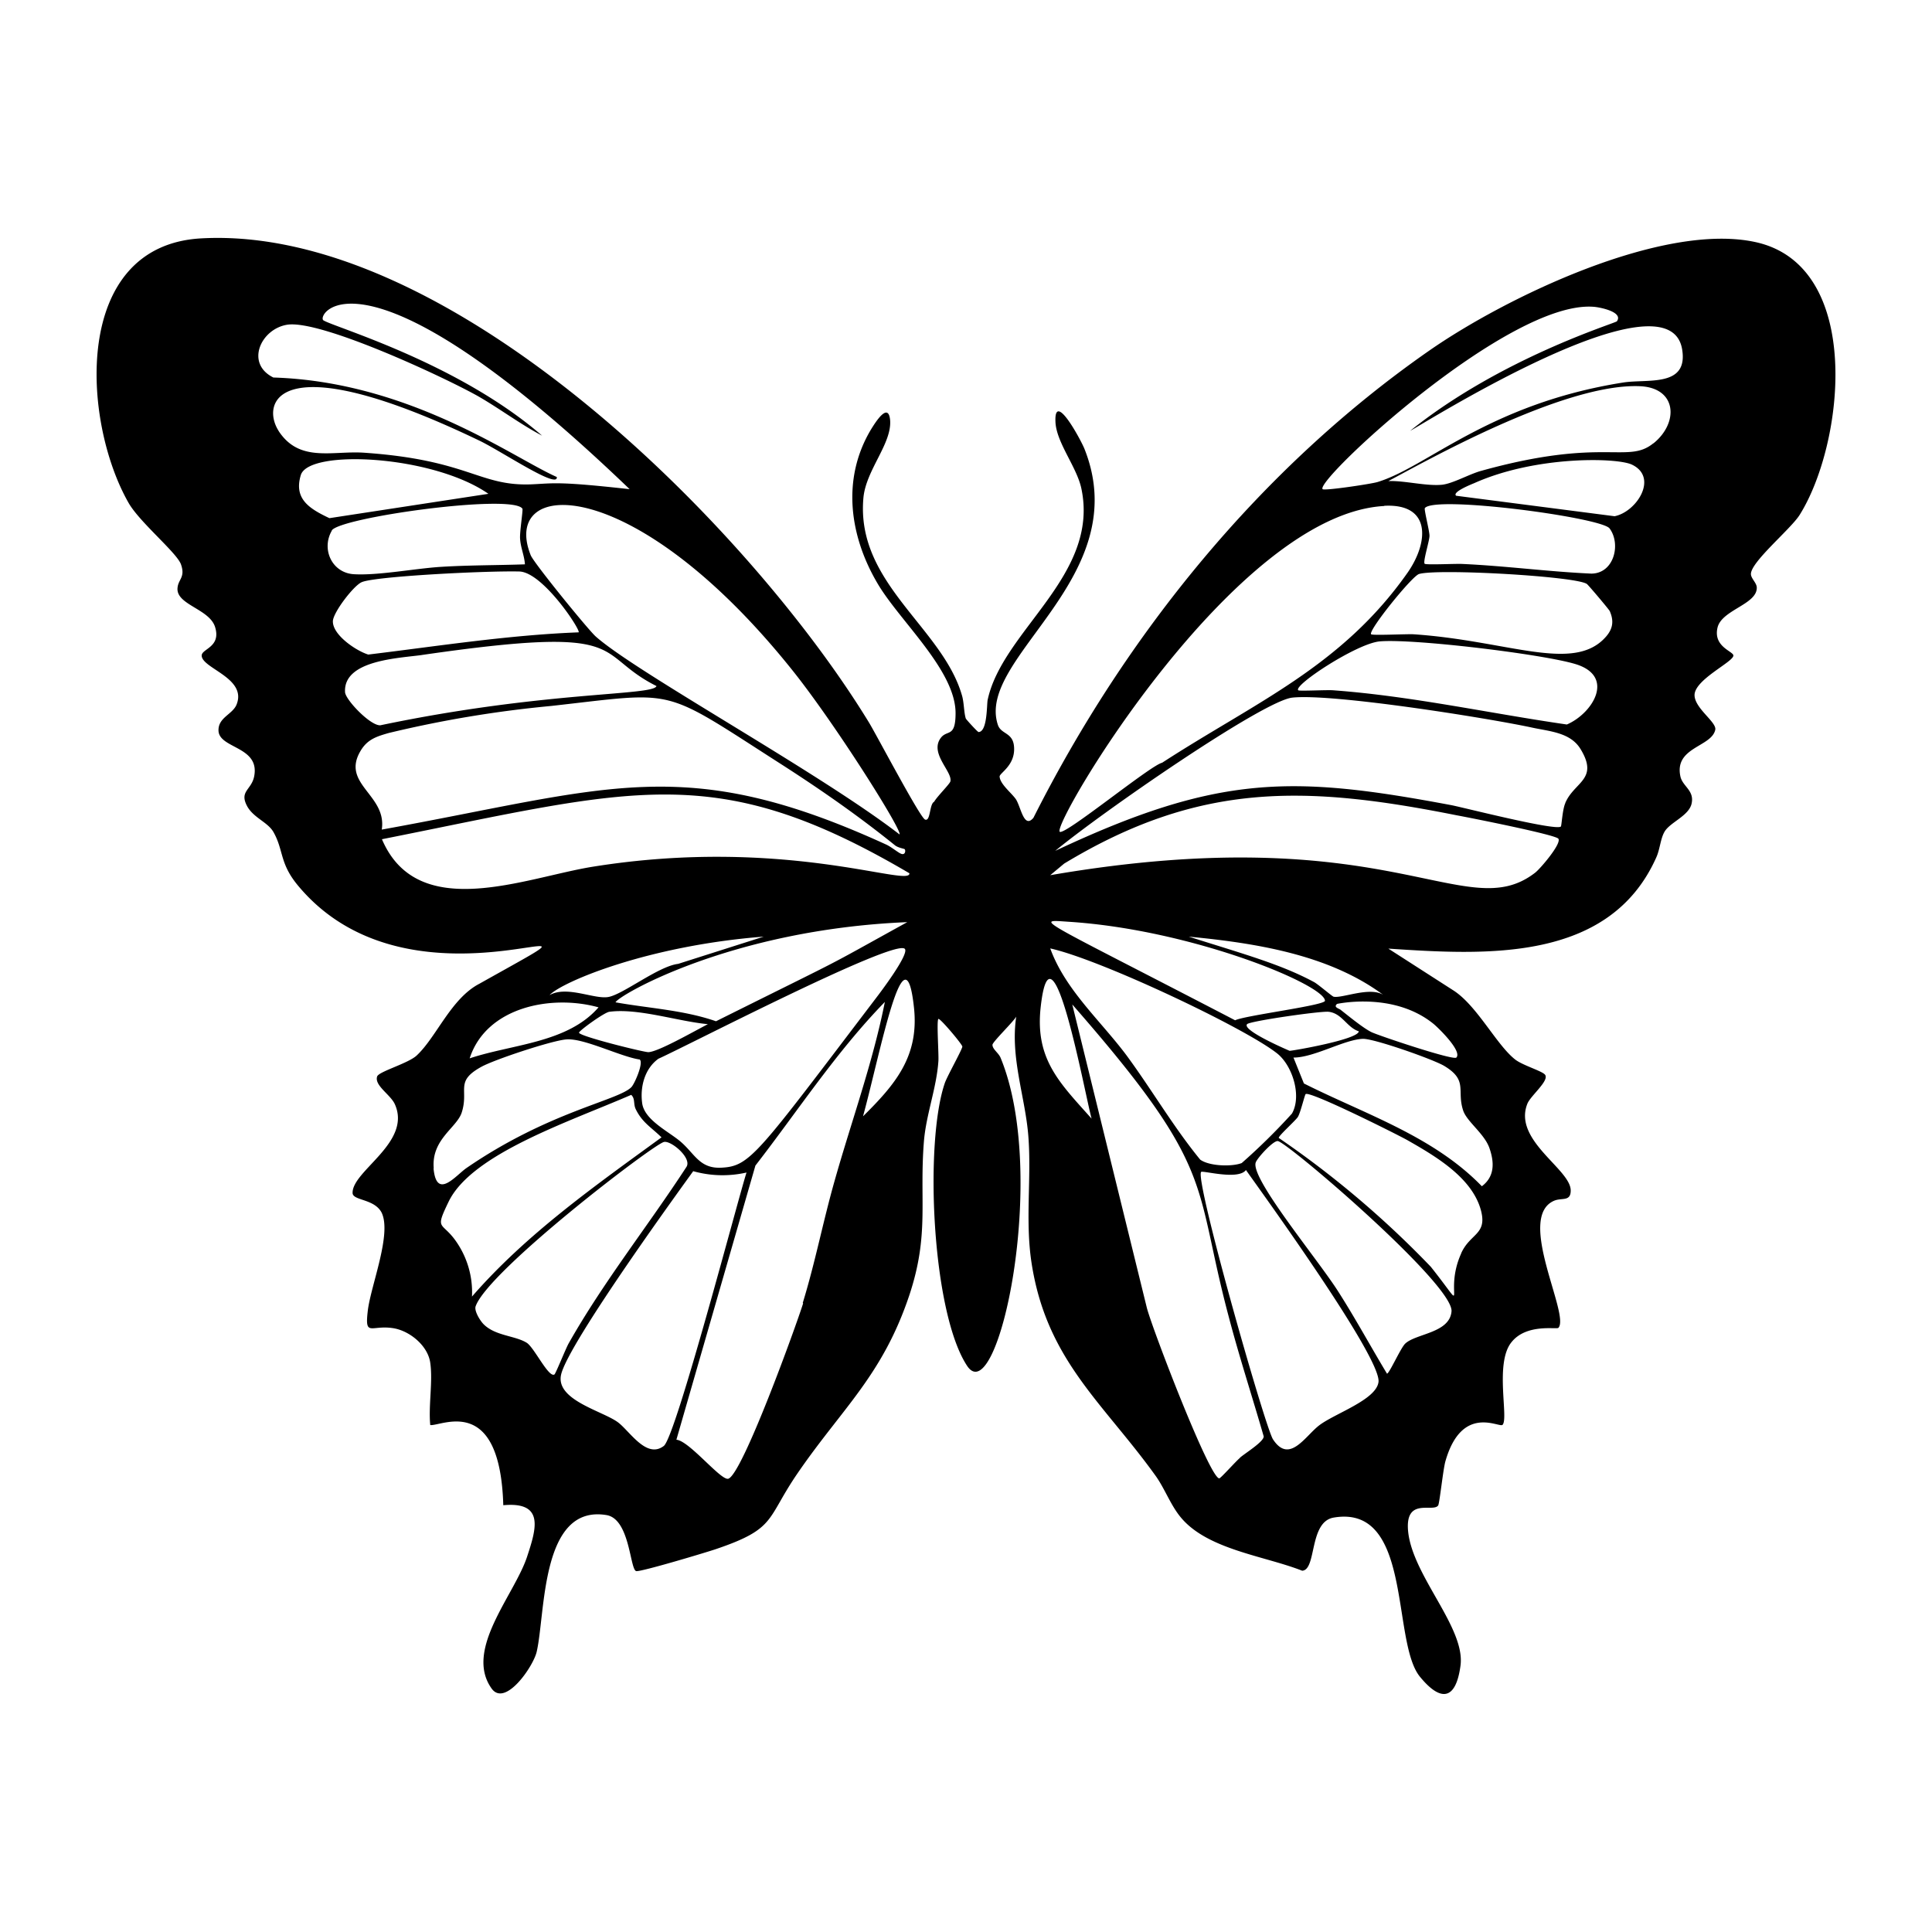 <svg xmlns="http://www.w3.org/2000/svg" viewBox="0 0 1000 1000"><path d="M908.6 125.3c-48.2-10.5-129.6 28.8-169 56.3-87.3 60.8-157 147-204.7 241.7-4.9 5.8-6.4-5.3-9-9.5-2.2-3.3-8.2-7.8-8.5-11.8-.2-1.8 7.9-5.6 7.5-14.9-.3-8.2-6.7-6.8-8.4-11.9-11.6-34.9 71.4-76 44.8-142.9-1.8-4.5-15.7-30.4-15-14 .4 10.7 11 23.3 13.4 34.5 9.6 45.1-40.8 73.4-48.5 109.5-.5 2.6-.1 16.5-4.7 16.6-.5 0-6.5-6.6-6.6-7-1-3-.9-8.4-2-12-10.2-35.3-55-58-51-102.2 1.3-14.5 15-28.3 13.8-40.5-1-9.1-7.5 1.2-10 5.3-15.1 25.4-11 54.8 3.4 79.3 11.4 19.6 40.8 45.3 40.5 67.7-.1 12.5-4.4 8-7.7 12.5-5.9 8 6.3 17.5 5 22.5-.5 1.5-6.9 7.8-8.4 10.5-2.5 1.2-1.8 10.4-4.7 9.2-2.6-1-25-43.6-29-50.2-62-101.5-217.4-258-346-250.6-66.6 4-61.5 94.3-37.3 136.8 5.7 10.1 25.2 26 27.2 32 2.3 6.6-1.4 7.6-1.8 12-1 8.9 16.8 10.9 19.5 20.6 3 10.2-7 11-7 14.5 0 6.7 23.7 11.6 18 25.5-2.2 5.1-9.6 6.6-9.3 13.5.5 9.2 21.3 8 18.5 23.3-1.3 7.4-8.1 7.8-3.5 16 3.4 5.8 10.5 8 13.4 13 5.4 9.5 3.1 16.1 12.6 27.6 61.4 74.2 184.9 0 94 51-14.6 7.6-22.1 27.4-32.3 37-4.3 4.2-19.8 8.4-20.6 11-1.5 4.7 7 9.4 9.2 14.4 8.8 19.8-22.2 34.4-21.9 45.9.1 4 11.2 2.9 15 10.1 5.4 11-5.5 37.6-7.1 50.6-1.7 14 1.5 7.6 12.7 9.2 8.8 1.2 18.4 9.1 19.6 18 1.4 9.7-1 22.2 0 32.2 5.6.8 36.1-16.6 37.8 41.5 21.6-2 17 12.4 12.3 26.7-6.6 19.9-32.6 48-18.4 68.1 7 10 21.7-11.4 23.4-19 4.6-20 2-76.3 36.1-70.7 12.2 2 12.1 28.2 15.4 29 2.3.5 36.3-9.7 41.3-11.4 31.5-10.7 25.8-15.4 42.4-39.5 23-33.5 43.8-50.4 57.7-92 10.4-31.4 5.1-48.6 7.5-79.3 1.1-14 6.5-27.6 7.5-41.6.3-3.5-1-21 0-22 .8-.6 12.5 13.3 12.4 14.3 0 1.4-7.5 14.7-9 18.7-10.7 30.7-6.8 119 11.5 146.6 15.8 23.7 42.4-98.6 17.3-159.5-1.1-2.6-4.2-4.4-4.2-6.7 0-1.5 10.8-11.9 12.3-14.6-3.2 21.4 4.8 41.9 6.3 62.3 1.6 21.5-1.7 43.3 1.6 65 7.7 50.5 37 72.4 64.4 110.6 4.6 6.5 7.6 14.9 12.8 21.2 13.8 16.8 43.4 20 62.9 27.7 7.6-.4 3.4-25.3 16.3-27.5 41-7 29.8 64 44.6 82.3 10.6 13 18.5 12.5 21-5.3 3-19.5-24.3-46.2-27-69.3-2.1-18.7 12.9-10.1 15.5-14 .7-1 2.5-18.3 3.7-22.7 8.5-30 28-17.3 29.6-19 3.3-3.2-4.1-31.7 4.5-42.6 7.7-10 23.5-6.7 24.4-7.6 6.3-6.5-22.1-57.2-2.2-65.8 4-1.7 8.6.6 8.6-5.3 0-11.1-30.1-26-22.4-45 1.7-4.1 11.2-11.7 9.2-14.8-1.2-2-12-5-15.8-8.2-9.7-7.8-19.8-28.2-32.1-35.8L718.6 491c50 3.3 114.2 7.3 138.6-47 2-4.3 2.2-9.7 4.3-13.4 2.8-5 12.8-8.3 14.1-14.8 1.4-6.7-4.6-8.7-5.8-13.8-3.4-15.3 16-15.3 18-24.2 1-4-11-11.3-10.7-18.3.5-8 20.1-16.9 20.1-20.2 0-2.2-10.6-4.5-8.2-14.5 2.2-9.2 20.7-12 20.3-20.8-.1-2.2-2.7-4.4-3-6.5-.9-6 20.5-23.5 25.2-31 23.2-37 33.3-129-22.9-141.2M410.2 347c22.3 27.9 57 83.1 55.4 84.9-41.7-32.2-136.2-83.7-157.3-102.5-4-3.6-32-38-33.6-42-16-40 53-43.6 135.5 59.6m-266-124c-9.3-14.5-.8-45.3 104.2 5.2 11.7 5.7 40.6 25.2 39.8 18.7-22.5-9.9-76-49.3-146.7-51.5-14.6-7.2-6.6-25 7-27.3 17.2-2.9 81.8 27.3 99 37 11.3 6.5 21.7 14.4 33.1 20.4-43.8-37.9-107.8-56.2-113.2-59.7-4-2.7 20.3-45.3 158.5 87.4-37.7-4.2-39.3-3-51-2.5-27 1-32.3-12.7-86.8-16.4-16.5-1-33.3 5.2-44-11.4m11.6 23c4.1-13.6 68.4-10.3 97.1 9.7l-82.3 12.6c-10.1-4.8-18.6-9.8-14.8-22.3m16 28.7c4-6.8 93.5-19.2 98.7-11.3.4.6-1.5 12.3-1.2 15.6.3 4.7 2.2 8.6 2.5 13.2-14.3.5-29 .4-43.4 1.3-13.2.8-32.8 4.6-45.3 3.8-11.3-.8-16.8-13.1-11.2-22.6m.5 47c0-4.5 10.9-18.7 15-20.3 7-3 63.7-5.9 81.4-5.5 12.2.2 32 30.4 30.8 31.5-36.5 1.4-72.6 7.1-108.9 11.5-6.4-2-18.3-10.1-18.3-17.1m46.2 17.3c110.2-16 87.6-.8 121.3 16.1-1.6 5.1-57.9 2.5-142.9 20.3-5.1.4-18-13.1-18.3-17.1-1-16.7 28-17.6 40-19.3m-32 49.7c3.5-6 8.3-7.5 14.6-9.3a596 596 0 0 1 84.1-14c66.4-7.4 56-10.2 119.9 30.7 20.2 13 39.4 26.4 58 41.4 1.6 1.3 4.8 1.8 5 2 .7.6.4 3.3-1.8 2.4-1.6-.6-5.1-3.6-7.8-4.8-104.6-47.8-143.3-29-261-7.7 2.8-18-21.2-23.5-11-40.7m11 45.7c130.8-26 172.4-41.6 273.1 17.6.8 7.6-64.5-19.3-163.8-3.4-35 5.6-90.6 29.4-109.2-14.2m117.7 89.3c15-2 35.6 5 51 6.4-8.8 4.6-25.8 14.3-30.8 14.5-2.5 0-36-8.3-35.9-10.1 0-1 13.1-10.5 15.7-10.8m-30.8-8.8c7-7 51.2-25.5 110.7-30.1L351 498.9c-10.1 1.2-28.1 15.5-35.9 17.1-7.2 1.5-21.5-6-30.5-1m56.2 33c14.5-6.5 122-62.2 127.5-56.9 2.6 2.5-12.8 22.8-15.1 25.8-61.6 81-64.9 86.8-80 87.5-11.3.5-13.7-7.5-21.3-13.8-6.3-5.2-18.3-11-19.5-19.5s1.3-18 8.4-23.1m29.8-19.4c-16.7-5.8-34.7-6.7-52-9.8 1.2-3.4 59.6-37.7 151-41.5-47.5 26.2-25.5 14.7-99 51.3m-60.8-7.2c-16.1 18.5-44.5 19-66.7 26.4 8.6-26.6 42.3-33.2 66.7-26.4m-85.3 83.3c-1.3-15 12-21 14.5-28.9 3.8-11.9-3.8-16 10.3-23.7 7-3.8 36.3-13.5 43.8-14.1 9-.8 28.2 9 38 10.4 2.2 1.6-2.8 13-4.4 14.4-7 6.9-43 12.7-85.3 41.8-5.6 3.9-15.5 16.7-17 .1m11.5 37.6c-7.3-10.3-11-5.2-3.7-20.3 12-24.8 62.3-41.3 94.5-55.3 2.2 2 1 4.7 2.4 7.5 3.4 6.9 8 9.3 13.3 14.5-34.6 25.2-69.9 50-98.1 82.4a46 46 0 0 0-8.4-28.8m36.7 52.7c-6-3.7-16-3.5-22.1-9.4-1.9-1.8-5.2-7.1-4.3-9.5 6.6-18.5 91.6-83.5 97.4-85 3.6-1 14.7 8.3 11.7 12.9-20 30.7-42.9 59.4-61 91.4-1.5 2.7-6.6 15.4-7.3 16-3 2-10.5-14-14.4-16.4m71 53.4c-9.1 7-17.9-8.1-24-12.4-8.1-5.8-32-11.4-29.2-24.4 3.6-16.6 66.3-102.4 68.4-105.4a56 56 0 0 0 27.6.7c-4 12.2-36.5 136.6-42.8 141.5m72.1-73.8c-3.6 11.5-31.6 89-38.8 90.8-3.9.9-20.2-19.7-26.8-20.2L391 603.3c22-28.4 41.8-58.8 67-84.7-6.3 31.7-17.4 62-26.1 92.9-5.9 20.8-10 42.1-16.4 62.9m31.2-96.6c9-32.9 21.7-100.5 26.4-56 2.6 25-9.7 39.5-26.4 56m269.8-316c24.5-1.3 23 19 12 34.7-34.2 48.6-78.8 67-127 98.3-6 1.3-50.7 38-53 35.7-4-4.1 90.5-164.4 168-168.6m-26.2 254c-.7-.1-7.5-6-10-7.5-17.2-9.3-36.3-14.5-65-23.6 34.3 3.3 72.4 9.2 100.6 30.1-7-4.3-21.2 1.9-25.6 1m13 18c-.7 4.2-34.2 10-35.8 10 0 0-25-10.6-22-13.8 1.4-1.6 38.3-6.9 42.2-6.4 7 .8 9.4 8.1 15.6 10.1M685.8 518c0 2.4-41.5 7.6-46.5 10.1-103.5-53.8-104.3-52.2-86.2-51 64.2 4.1 132.6 32.7 132.7 40.9m-24.7 27.3c7.9 6.3 12.8 22 7.6 31.1a322 322 0 0 1-26 25.6c-5.2 2-16.9 1.6-21.5-1.8-13.9-17-25-36.1-38-53.8-13.5-18.1-31.8-34-39.6-55.5 26.2 5.8 101.1 41.3 117.5 54.4m-122.5-23.5c5.5-51.3 22.7 43.5 26.4 57.2-16.3-18.3-29.2-30.5-26.4-57.2m103.2 232.8c-1.9 1.5-10 10.6-10.7 10.6-5 0-34.8-77.7-37.5-88.3l-38.6-157c75.3 86 62.3 91.4 80.9 161.3 5.5 21 12.2 41.5 18.2 62.3 0 2.8-9.7 8.7-12.3 11m71.7-39.1c-1.3 9.2-22.6 16.2-30.6 22.3-7.3 5.5-15.5 20.3-24 7.3-4-6-40.6-134.5-37.2-138.4.7-.9 19.2 4.4 23.2-1 5.7 8.2 70.5 97.2 68.6 109.8m37.8-36.6c-1 11.2-18.3 11.4-23.9 16.6-2.3 2-8.3 15.6-9.5 15.6-8.5-14.1-16.4-28.7-25.3-42.6-10.6-16.7-45.8-58.9-42.6-66.8.8-2.2 8.7-11 11.3-11 4.4 0 91.3 74.3 90 88.2m5-30c-9.5 21 5 33-15.7 6.9a501 501 0 0 0-78.7-66.7c-.5-.8 8.7-9 9.9-10.9 1.4-2.4 3.5-11.4 4-11.8 2.3-1.7 46.8 20.6 52.4 23.7 14.4 8.2 33.4 19.2 38.2 36 3.7 13.1-5.4 12.2-10.1 22.7m14.5-54.8c2.7 7.5 3 15-3.8 20.1-25.2-26-60.5-37.3-92.1-53.2l-5.4-13.4c10.7 0 26.4-9.4 36-9.7 5.9-.1 36.3 10.6 42 14 12.5 7.5 6.4 12.6 9.8 23 1.8 5.7 10.7 11.8 13.5 19.2m-29-64.1c2.5 2 15.2 14.3 12 17.6-1.6 1.6-40.6-11.5-44-13.2-4.4-2.2-11.9-8.4-16-11.6-.8-.6-3.8-1.3-1.7-3 .2 0 29-6.4 49.7 10.2m52.8-78.1c-36.2 28-75-29-251 1.3l7.2-6c70.1-42.4 125-40.6 203.2-25 6.6 1.2 51 10 52.6 12.1 1.8 2.5-9.3 15.5-12 17.6m15.6-36c-1.5 3.3-1.9 11.7-2.3 12.1-2.3 2.4-49.1-9.5-56.4-11-82.4-15.5-120.7-16.2-205.3 23.6 24.3-20.1 107.3-77.5 122.6-79.3 20.5-2.3 101 10.5 124.2 15.5 9.2 2 20 2.5 25.2 11.3 9.4 15.6-3.4 16.8-8 27.7m.8-40.6c-40.2-5.8-80.2-14.7-120.8-17.7-3-.3-17.5.5-18.2 0-2.9-2.4 30-24.1 42-25.3 17-1.6 85 6.6 101.7 11.8 20.5 6.4 8.6 25.5-4.7 31.2m20.2-45.4c-16.6 18.9-50.5 2-99.5-1.3-3.5-.2-21.1.7-22 0-1.8-1.7 21.1-30.1 24.8-31.2 9.8-2.9 81.8 1.2 86.9 5.2.9.7 11.3 13 11.8 14 2.2 5 1.7 9.1-2 13.3m-7.5-32.7c-22.3-1-44.5-4-66.8-5-3.2-.2-18.8.6-19.5-.1-1-1 2.5-11.8 2.5-14.5 0-2.5-2.9-13.7-2.4-14.3 5-6.7 91.3 4.8 95.6 10.5 6 8 2.4 23.3-9.4 23.4m12-29.7-82-10.6c-2.3-1.9 8.1-6 9.3-6.5 31.9-14.3 74-13.3 81.7-9.6 13.8 6.6 2.5 24.4-9 26.7m20-37.7c-13.4 10.8-25.7-3.4-89 14.2-6 1.6-14.7 6.6-20.3 7.2-8.3.8-19.3-2.2-27.8-1.9 17.5-9.2 90.4-50.8 130.2-49.1 19.3.8 20.2 19 7 29.6M840.1 198c-69.5 11-101.3 43.7-127.1 51.5-3.3 1-27.4 4.6-28.4 3.7-4.5-4 96-97.9 140.3-94.4 3 .2 15.5 2.6 12 7.5-.7 1-59.8 18.8-107 56.7 5.6-2.8 134.2-84.2 140.8-42 3.1 19.6-18 15-30.6 17"/></svg>